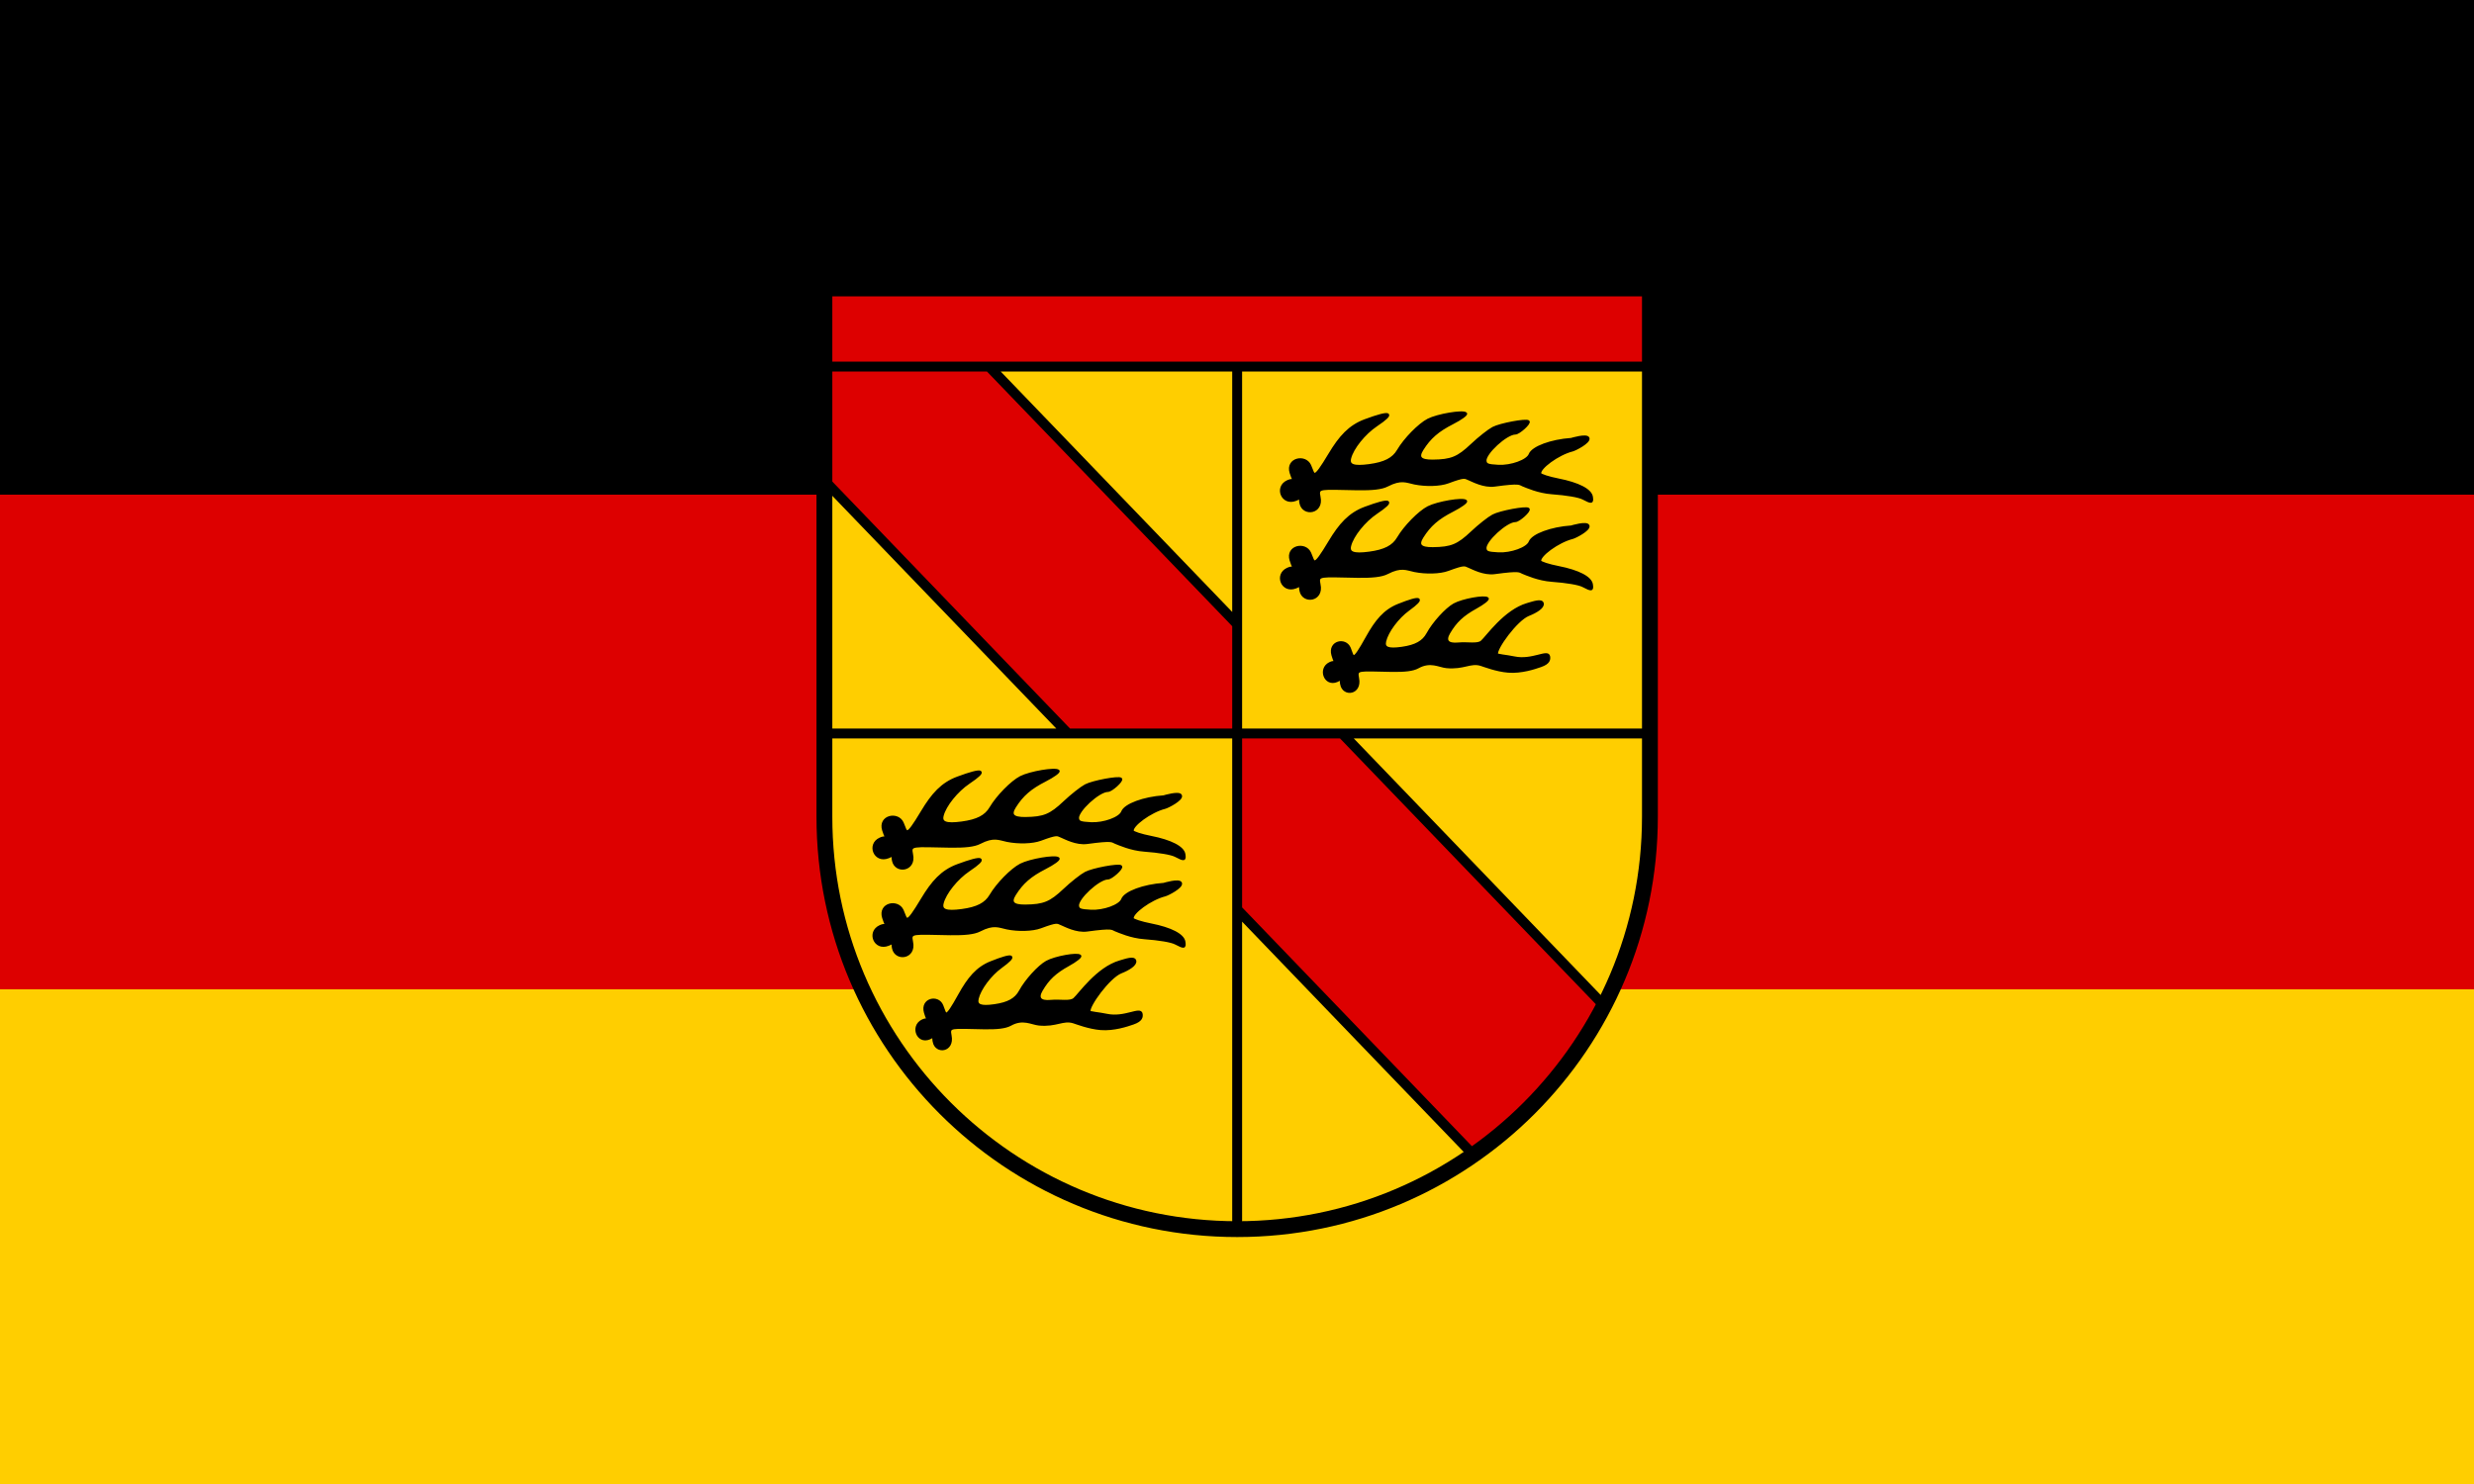 <?xml version="1.0" encoding="UTF-8" standalone="no"?>
<!-- Created with Inkscape (http://www.inkscape.org/) -->

<svg
   id="svg1322"
   width="500"
   height="300"
   version="1.0"
   xmlns="http://www.w3.org/2000/svg"
   xmlns:svg="http://www.w3.org/2000/svg"
   xmlns:rdf="http://www.w3.org/1999/02/22-rdf-syntax-ns#"
   xmlns:cc="http://creativecommons.org/ns#"
   xmlns:dc="http://purl.org/dc/elements/1.1/">
  <defs
     id="defs1325">
  </defs>
  <g
     id="g3071"
     transform="translate(542.051,-61.157)">
    <path
       id="rect1058"
       style="opacity:1;fill:#000000;fill-opacity:1;stroke:none;stroke-width:0;stroke-linecap:round;stroke-miterlimit:8;stop-color:#000000"
       d="M -542.051,61.157 H -42.051 V 361.157 H -542.051 Z" />
    <path
       id="rect1058-6"
       style="fill:#dd0000;fill-opacity:1;stroke:none;stroke-width:0;stroke-linecap:round;stroke-miterlimit:8;stop-color:#000000"
       d="m -542.051,161.157 h 500 v 200 h -500 z" />
    <path
       id="rect1058-1"
       style="fill:#ffce00;fill-opacity:1;stroke:none;stroke-width:0;stroke-linecap:round;stroke-miterlimit:8;stop-color:#000000"
       d="m -542.051,261.157 h 500 v 100 H -542.051 Z" />
  </g>
  <g
     id="g1004"
     transform="matrix(0.17,0,0,0.17,165.032,49.965)"
     style="stroke-width:1">
    <path
       id="path12399"
       style="fill:#ffce00;fill-opacity:1;stroke:none;stroke-width:0;stroke-linecap:round;stroke-linejoin:miter;stroke-miterlimit:4;stroke-dasharray:none;stroke-dashoffset:0;stroke-opacity:1"
       d="m 9.296,674.116 c -0.007,1.056 0,2.13 0,3.188 M 990.705,9.62 H 9.296 V 677.304 c 0,270.703 219.835,490.404 490.704,490.404 270.869,0 490.705,-219.701 490.705,-490.404 0,-1.057 0.007,-2.132 0,-3.188 z" />
    <path
       id="rect3379"
       style="opacity:1;fill:#dd0000;fill-opacity:1;stroke-width:0"
       d="M 11.033,48.037 H 990.871 V 140.206 H 11.033 Z" />
    <path
       id="rect3375"
       style="opacity:1;stroke-width:0"
       d="M 9.962,10.801 H 988.77 V 58.503 H 9.962 Z" />
    <path
       style="opacity:1;fill:#dd0000;fill-opacity:1;fill-rule:evenodd;stroke:none;stroke-width:0;stroke-linecap:butt;stroke-linejoin:miter;stroke-miterlimit:4;stroke-dasharray:none;stroke-opacity:1"
       d="M 204.938,142.928 10.302,142.65 9.589,278.343 785.332,1084.918 941.651,908.273 Z"
       id="path3296" />
    <path
       id="rect3302"
       style="opacity:1;fill:#ffce00;fill-opacity:1;stroke-width:0"
       d="M 499.298,141.254 H 989.68 V 575.168 H 499.298 Z" />
    <path
       style="fill:#ffce00;fill-opacity:1;stroke:none;stroke-width:0;stroke-miterlimit:4;stroke-dasharray:none;stroke-opacity:1"
       d="M 8.241,576.03 H 496.321 V 1164.16 C 315.589,1149.974 160.287,1076.446 75.49,927.212 21.543,832.273 6.139,701.071 8.241,576.03 Z"
       id="rect3495" />
    <path
       id="path3381"
       style="fill:none;fill-opacity:1;stroke:#000000;stroke-width:18.831;stroke-linecap:round;stroke-linejoin:miter;stroke-miterlimit:4;stroke-dasharray:none;stroke-dashoffset:0;stroke-opacity:1"
       d="m 9.296,674.116 c -0.007,1.056 0,2.13 0,3.188 M 990.705,9.62 H 9.296 V 677.304 c 0,270.703 219.835,490.404 490.704,490.404 270.869,0 490.705,-219.701 490.705,-490.404 0,-1.057 0.007,-2.132 0,-3.188 z" />
    <path
       id="path3312"
       style="opacity:1;fill:none;fill-opacity:1;fill-rule:evenodd;stroke:#000000;stroke-width:11.769;stroke-linecap:butt;stroke-linejoin:miter;stroke-miterlimit:4;stroke-dasharray:none;stroke-opacity:1"
       d="M 205.331,142.284 499.448,447.804 Z M 9.373,277.509 299.978,579.527 Z M 625.521,579.079 936.627,902.395 Z M 499.139,786.587 778.781,1077.25 Z M 990.668,141.997 H 9.66 M 500,1165.627 V 142.195 M 990.908,578.29 H 9.899" />
    <path
       id="path3337"
       style="fill:#000000;fill-opacity:1;stroke:#000000;stroke-width:2.942;stroke-miterlimit:4;stroke-dasharray:none;stroke-opacity:1"
       d="m 139.472,944.719 c -2.449,-12.756 6.969,-9.12 -5.372,-3.96 -14.034,5.867 -21.358,-14.413 -8.499,-20.809 9.318,-4.635 7.737,4.999 3.474,-9.976 -4.467,-15.693 15.103,-20.04 20.076,-8.145 4.627,11.066 2.995,19.152 20.67,-12.673 11,-19.806 20.984,-31.957 37.401,-38.535 27.286,-10.933 31.746,-8.904 11.936,5.428 -12.78,9.246 -25.248,26.01 -27.896,37.508 -1.9,8.251 3.775,10.512 20.365,8.115 16.276,-2.352 25.171,-7.303 30.379,-16.909 6.953,-12.825 22.103,-29.511 31.577,-34.778 9.861,-5.482 36.557,-10.349 39.614,-7.222 1.109,1.134 -5.115,5.995 -13.83,10.802 -15.748,8.686 -24.181,16.605 -32.024,30.069 -5.344,9.175 -1.86,14.199 11.108,12.944 11.183,-1.082 22.918,1.819 27.89,-2.5 6.151,-5.344 27.413,-36.698 54.334,-44.475 7.195,-2.079 16.756,-5.549 17.922,-0.973 1.134,4.452 -7.251,9.806 -16.769,13.573 -14.449,5.719 -39.455,40.478 -37.54,46.74 0.474,1.549 10.777,2.063 20.827,4.192 21.149,4.479 39.949,-9.244 41.056,-1.312 0.456,3.265 0.397,7.565 -9.646,11.082 -7.287,2.552 -23.045,7.862 -38.644,6.643 -14.095,-1.101 -28.632,-6.861 -32.577,-8.066 -12.387,-3.782 -20.316,4.643 -40.876,2.675 -8.679,-0.831 -19.17,-7.931 -33.987,0.353 -5.887,3.291 -15.936,4.342 -30.947,4.109 -39.352,-0.601 -42.818,-2.705 -40.456,9.002 3.69,18.284 -16.878,21.101 -19.567,7.098 z M 91.112,833.6 c -2.767,-13.349 7.875,-9.544 -6.071,-4.144 -15.858,6.14 -24.134,-15.084 -9.604,-21.777 10.529,-4.85 8.742,5.231 3.926,-10.441 -5.047,-16.423 17.066,-20.973 22.686,-8.524 5.229,11.581 3.385,20.043 23.357,-13.263 12.43,-20.728 23.711,-33.444 42.263,-40.328 30.833,-11.441 35.873,-9.319 13.487,5.681 -14.441,9.676 -28.529,27.22 -31.522,39.253 -2.147,8.634 4.266,11.001 23.012,8.493 18.392,-2.461 28.443,-7.642 34.328,-17.696 7.856,-13.422 24.976,-30.884 35.682,-36.396 11.142,-5.737 41.309,-10.83 44.764,-7.558 1.253,1.187 -5.779,6.273 -15.627,11.304 -17.795,9.091 -27.324,17.377 -36.187,31.469 -6.039,9.601 -2.235,13.706 12.552,13.546 22.037,-0.239 29.919,-3.477 46.412,-19.065 8.721,-8.243 20.09,-17.216 25.263,-19.94 8.514,-4.483 39.267,-10.23 41.937,-7.837 2.163,1.94 -11.214,14.104 -15.511,14.104 -10.866,0 -36.776,23.847 -35.699,32.856 0.533,4.459 2.879,5.376 15.462,6.041 15.441,0.816 34.685,-6.213 37.536,-13.711 3.193,-8.396 25.368,-16.611 49.208,-18.23 0,0 18.934,-5.807 20.251,-1.018 1.281,4.659 -15.368,13.307 -18.949,14.204 -16.971,4.251 -40.526,21.442 -38.361,27.996 0.535,1.621 10.265,4.77 21.621,6.997 23.898,4.688 38.515,12.258 39.711,20.566 0.993,6.898 0.029,7.045 -10.421,1.592 -4.886,-2.55 -19.359,-5.009 -36.985,-6.285 -15.927,-1.152 -30.132,-7.61 -34.42,-9.311 -4.288,-1.701 -2.596,-4.052 -33.589,0.208 -12.792,1.758 -26.212,-5.694 -30.291,-7.33 -5.529,-2.218 -4.765,-3.978 -25.102,3.563 -9.699,3.596 -26.454,3.95 -39.658,1.287 -9.654,-1.947 -15.923,-6.125 -32.666,2.545 -6.652,3.445 -18.008,4.544 -34.969,4.3 -44.468,-0.629 -48.384,-2.831 -45.715,9.421 4.17,19.135 -19.072,22.083 -22.11,7.428 z m -10e-7,-104.102 c -2.767,-13.349 7.875,-9.544 -6.071,-4.144 -15.858,6.14 -24.134,-15.084 -9.604,-21.777 10.529,-4.85 8.742,5.231 3.926,-10.441 -5.047,-16.423 17.066,-20.973 22.686,-8.524 5.229,11.581 3.385,20.043 23.357,-13.263 12.43,-20.728 23.711,-33.444 42.263,-40.328 30.833,-11.441 35.873,-9.319 13.487,5.681 -14.441,9.676 -28.529,27.22 -31.522,39.253 -2.147,8.634 4.266,11.001 23.012,8.493 18.392,-2.461 28.443,-7.642 34.328,-17.696 7.856,-13.422 24.976,-30.884 35.682,-36.396 11.142,-5.737 41.309,-10.83 44.764,-7.558 1.253,1.187 -5.779,6.273 -15.627,11.304 -17.795,9.091 -27.324,17.377 -36.187,31.469 -6.039,9.601 -2.235,13.706 12.552,13.546 22.037,-0.239 29.919,-3.477 46.412,-19.065 8.721,-8.243 20.09,-17.216 25.263,-19.94 8.514,-4.483 39.267,-10.23 41.937,-7.837 2.163,1.94 -11.214,14.104 -15.511,14.104 -10.866,0 -36.776,23.847 -35.699,32.856 0.533,4.459 2.879,5.376 15.462,6.041 15.441,0.816 34.685,-6.213 37.536,-13.711 3.193,-8.396 25.368,-16.611 49.208,-18.23 0,0 18.934,-5.807 20.251,-1.018 1.281,4.659 -15.368,13.307 -18.949,14.204 -16.971,4.251 -40.526,21.442 -38.361,27.996 0.535,1.621 10.265,4.77 21.621,6.997 23.898,4.688 38.515,12.258 39.711,20.566 0.993,6.898 0.029,7.045 -10.421,1.592 -4.886,-2.55 -19.359,-5.009 -36.985,-6.285 -15.927,-1.152 -30.132,-7.61 -34.42,-9.311 -4.288,-1.701 -2.596,-4.052 -33.589,0.208 -12.792,1.758 -26.212,-5.694 -30.291,-7.33 -5.529,-2.218 -4.765,-3.978 -25.102,3.563 -9.699,3.596 -26.454,3.95 -39.658,1.287 -9.654,-1.947 -15.923,-6.125 -32.666,2.545 -6.652,3.445 -18.008,4.544 -34.969,4.3 -44.468,-0.629 -48.384,-2.831 -45.715,9.421 4.17,19.135 -19.072,22.083 -22.11,7.428 z M 623.909,519.721 c -2.449,-12.756 6.969,-9.12 -5.372,-3.96 -14.034,5.867 -21.358,-14.413 -8.499,-20.809 9.318,-4.635 7.737,4.999 3.474,-9.976 -4.467,-15.693 15.103,-20.04 20.076,-8.145 4.627,11.066 2.995,19.152 20.67,-12.673 11,-19.806 20.984,-31.957 37.401,-38.535 27.286,-10.933 31.746,-8.904 11.936,5.428 -12.78,9.246 -25.248,26.01 -27.896,37.508 -1.9,8.251 3.775,10.512 20.365,8.115 16.276,-2.352 25.171,-7.303 30.379,-16.909 6.953,-12.825 22.103,-29.511 31.577,-34.778 9.861,-5.482 36.557,-10.349 39.614,-7.222 1.109,1.134 -5.115,5.995 -13.83,10.802 -15.748,8.686 -24.181,16.605 -32.024,30.069 -5.344,9.175 -1.86,14.199 11.108,12.944 11.183,-1.082 22.918,1.819 27.89,-2.5 6.151,-5.344 27.413,-36.698 54.334,-44.475 7.195,-2.079 16.756,-5.549 17.922,-0.973 1.134,4.452 -7.251,9.806 -16.769,13.573 -14.449,5.719 -39.455,40.478 -37.54,46.74 0.474,1.549 10.777,2.063 20.827,4.192 21.149,4.479 39.949,-9.244 41.056,-1.312 0.456,3.265 0.397,7.565 -9.646,11.082 -7.287,2.552 -23.045,7.862 -38.644,6.643 -14.095,-1.101 -28.632,-6.861 -32.577,-8.066 -12.387,-3.782 -20.316,4.643 -40.876,2.675 -8.679,-0.831 -19.17,-7.931 -33.987,0.353 -5.887,3.291 -15.936,4.342 -30.947,4.109 -39.352,-0.601 -42.818,-2.705 -40.456,9.002 3.69,18.284 -16.878,21.101 -19.567,7.098 z M 575.55,408.602 c -2.767,-13.349 7.875,-9.544 -6.071,-4.144 -15.858,6.14 -24.134,-15.084 -9.604,-21.777 10.529,-4.85 8.742,5.231 3.926,-10.441 -5.047,-16.423 17.066,-20.973 22.686,-8.524 5.229,11.581 3.385,20.043 23.357,-13.263 12.43,-20.728 23.711,-33.444 42.263,-40.328 30.833,-11.441 35.873,-9.319 13.487,5.681 -14.441,9.676 -28.529,27.22 -31.522,39.253 -2.147,8.634 4.266,11.001 23.012,8.493 18.392,-2.461 28.443,-7.642 34.328,-17.696 7.856,-13.422 24.976,-30.884 35.682,-36.396 11.142,-5.737 41.309,-10.83 44.764,-7.558 1.253,1.187 -5.779,6.273 -15.627,11.304 -17.795,9.091 -27.324,17.377 -36.187,31.469 -6.039,9.601 -2.235,13.706 12.552,13.546 22.037,-0.239 29.919,-3.477 46.412,-19.065 8.721,-8.243 20.09,-17.216 25.263,-19.94 8.514,-4.483 39.267,-10.23 41.937,-7.837 2.163,1.94 -11.214,14.104 -15.511,14.104 -10.866,0 -36.776,23.847 -35.699,32.856 0.533,4.459 2.879,5.376 15.462,6.041 15.441,0.816 34.685,-6.213 37.536,-13.711 3.193,-8.396 25.368,-16.611 49.208,-18.23 0,0 18.934,-5.807 20.251,-1.018 1.281,4.659 -15.368,13.307 -18.949,14.204 -16.971,4.251 -40.526,21.442 -38.361,27.996 0.535,1.621 10.265,4.77 21.621,6.997 23.898,4.688 38.515,12.258 39.711,20.566 0.993,6.898 0.029,7.045 -10.421,1.592 -4.886,-2.55 -19.359,-5.009 -36.985,-6.285 -15.927,-1.152 -30.132,-7.61 -34.42,-9.311 -4.288,-1.701 -2.596,-4.052 -33.589,0.208 -12.792,1.758 -26.212,-5.694 -30.291,-7.33 -5.529,-2.218 -4.765,-3.978 -25.102,3.563 -9.699,3.596 -26.454,3.95 -39.658,1.287 -9.654,-1.947 -15.923,-6.125 -32.666,2.545 -6.652,3.445 -18.008,4.544 -34.969,4.3 -44.468,-0.629 -48.384,-2.831 -45.715,9.421 4.17,19.135 -19.072,22.083 -22.11,7.428 z m 0,-104.102 c -2.767,-13.349 7.875,-9.544 -6.071,-4.144 -15.858,6.14 -24.134,-15.084 -9.604,-21.777 10.529,-4.85 8.742,5.231 3.926,-10.441 -5.047,-16.423 17.066,-20.973 22.686,-8.524 5.229,11.581 3.385,20.043 23.357,-13.263 12.43,-20.728 23.711,-33.444 42.263,-40.328 30.833,-11.441 35.873,-9.319 13.487,5.681 -14.441,9.676 -28.529,27.22 -31.522,39.253 -2.147,8.634 4.266,11.001 23.012,8.493 18.392,-2.461 28.443,-7.642 34.328,-17.696 7.856,-13.422 24.976,-30.884 35.682,-36.396 11.142,-5.737 41.309,-10.83 44.764,-7.558 1.253,1.187 -5.779,6.273 -15.627,11.304 -17.795,9.091 -27.324,17.377 -36.187,31.469 -6.039,9.601 -2.235,13.706 12.552,13.546 22.037,-0.239 29.919,-3.477 46.412,-19.065 8.721,-8.243 20.09,-17.216 25.263,-19.94 8.514,-4.483 39.267,-10.23 41.937,-7.837 2.163,1.94 -11.214,14.104 -15.511,14.104 -10.866,0 -36.776,23.847 -35.699,32.856 0.533,4.459 2.879,5.376 15.462,6.041 15.441,0.816 34.685,-6.213 37.536,-13.711 3.193,-8.396 25.368,-16.611 49.208,-18.23 0,0 18.934,-5.807 20.251,-1.018 1.281,4.659 -15.368,13.307 -18.949,14.204 -16.971,4.251 -40.526,21.442 -38.361,27.996 0.535,1.621 10.265,4.77 21.621,6.997 23.898,4.688 38.515,12.258 39.711,20.566 0.993,6.898 0.029,7.045 -10.421,1.592 -4.886,-2.55 -19.359,-5.009 -36.985,-6.285 -15.927,-1.152 -30.132,-7.61 -34.42,-9.311 -4.288,-1.701 -2.596,-4.052 -33.589,0.208 -12.792,1.758 -26.212,-5.694 -30.291,-7.33 -5.529,-2.218 -4.765,-3.978 -25.102,3.563 -9.699,3.596 -26.454,3.95 -39.658,1.287 -9.654,-1.947 -15.923,-6.125 -32.666,2.545 -6.652,3.445 -18.008,4.544 -34.969,4.3 -44.468,-0.629 -48.384,-2.831 -45.715,9.421 4.17,19.135 -19.072,22.083 -22.11,7.428 z" />
  </g>
</svg>
